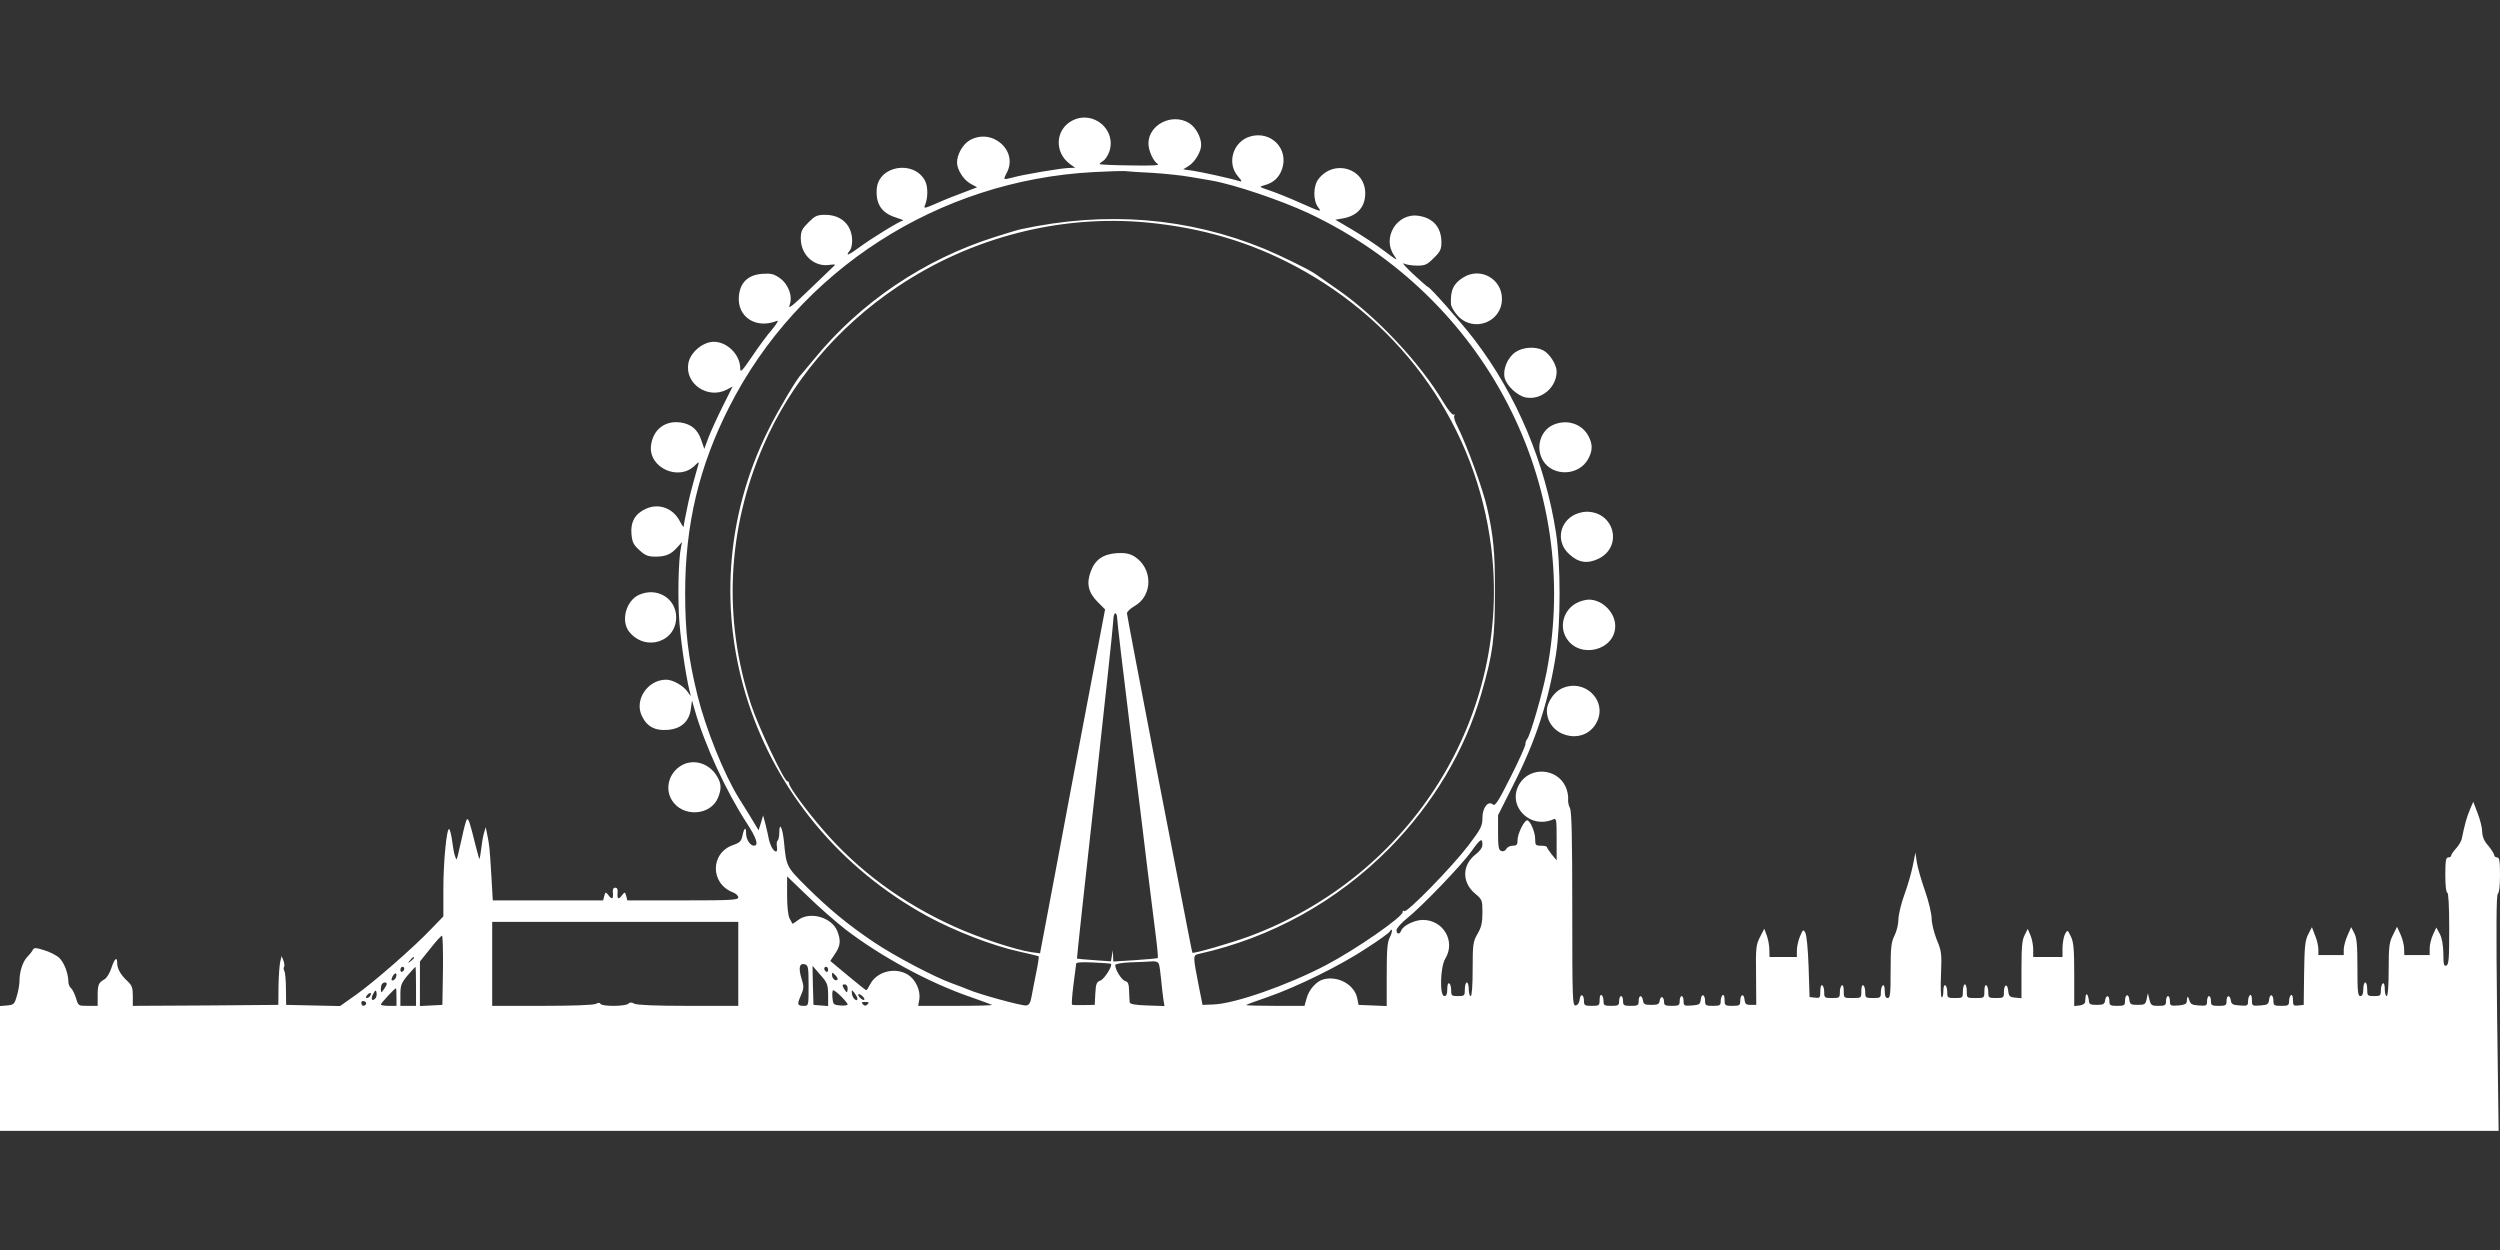 <?xml version="1.0" standalone="no"?>
<!DOCTYPE svg PUBLIC "-//W3C//DTD SVG 20010904//EN"
 "http://www.w3.org/TR/2001/REC-SVG-20010904/DTD/svg10.dtd">
<svg version="1.0" xmlns="http://www.w3.org/2000/svg"
 width="1280pt" height="640pt" viewBox="0 0 1280 640"
 preserveAspectRatio="xMidYMid meet">
<rect x="0" y="0" width="1280" height="640" fill="#333333" stroke="none"/>
<g transform="translate(0,640) scale(0.1,-0.1)"
fill="#ffffff" stroke="none">
<path d="M5491 5783 c-87 -44 -95 -161 -14 -222 l28 -20 -31 -1 c-37 0 -244
-35 -293 -50 -19 -5 -36 -8 -38 -6 -2 2 3 16 12 32 60 115 -79 233 -193 164
-34 -21 -62 -72 -62 -112 0 -37 34 -90 70 -109 l33 -18 -24 -9 c-102 -38 -141
-54 -193 -77 -51 -22 -57 -23 -51 -8 17 39 17 97 1 128 -58 107 -237 77 -247
-41 -6 -79 25 -125 99 -148 26 -8 42 -15 36 -15 -15 -1 -162 -91 -228 -140
-31 -23 -56 -38 -56 -33 0 4 5 13 11 19 6 6 11 26 12 45 2 83 -53 138 -138
138 -42 0 -52 -5 -86 -39 -33 -33 -39 -45 -39 -82 0 -85 70 -148 149 -135 19
3 30 2 25 -2 -5 -5 -62 -59 -126 -121 -93 -90 -115 -107 -105 -82 17 45 -7
108 -53 139 -29 20 -44 23 -88 20 -73 -6 -113 -45 -119 -115 -9 -105 86 -168
192 -127 14 6 7 -7 -22 -43 -24 -27 -70 -90 -103 -139 -51 -75 -60 -84 -60
-60 0 69 -66 136 -135 136 -57 0 -122 -55 -131 -112 -17 -104 100 -183 197
-133 l30 16 -49 -98 c-27 -54 -60 -126 -73 -159 l-23 -62 -16 46 c-18 53 -51
81 -106 89 -81 11 -142 -38 -151 -120 -12 -112 142 -182 224 -101 19 19 23 21
19 7 -36 -127 -47 -169 -60 -235 -9 -42 -16 -81 -16 -85 0 -4 -8 7 -18 26 -35
70 -110 97 -177 65 -54 -25 -77 -67 -72 -128 4 -42 10 -55 41 -83 29 -27 44
-33 82 -33 53 0 80 12 112 48 l24 27 -5 -25 c-14 -65 -18 -268 -8 -393 10
-121 40 -312 57 -365 4 -9 -3 -3 -14 14 -21 32 -76 64 -111 64 -95 0 -164
-103 -125 -185 26 -55 67 -77 132 -72 69 5 111 43 119 107 l6 44 14 -49 c51
-179 160 -415 265 -577 52 -79 64 -118 38 -118 -19 0 -40 33 -40 62 0 38 -10
31 -19 -12 -5 -26 -14 -35 -46 -46 -119 -40 -120 -198 -2 -243 15 -6 27 -17
27 -26 0 -13 -36 -15 -284 -15 l-284 0 -6 23 c-6 21 -7 21 -20 5 -19 -26 -27
-22 -24 10 2 19 -2 27 -12 27 -10 0 -14 -8 -12 -27 3 -32 -5 -36 -24 -10 -13
16 -14 16 -20 -5 l-6 -23 -283 0 -282 0 -7 123 c-9 151 -11 162 -21 212 l-8
40 -9 -30 c-5 -16 -11 -52 -14 -80 -4 -27 -7 -51 -9 -53 -1 -1 -10 28 -19 65
-32 130 -38 145 -46 137 -4 -5 -15 -45 -24 -89 -10 -44 -20 -89 -23 -100 -6
-19 -6 -19 -13 1 -5 11 -11 46 -15 78 -4 31 -11 58 -15 61 -13 8 -30 -166 -30
-309 l0 -138 -63 -65 c-86 -91 -294 -273 -388 -339 l-78 -55 -138 3 -138 3 -1
81 c0 44 -4 86 -8 92 -4 7 -5 16 -2 21 4 5 2 20 -3 33 l-9 23 -7 -28 c-4 -16
-8 -72 -9 -125 l-1 -97 -372 -3 -373 -2 0 50 c0 43 -4 55 -29 78 -34 32 -51
63 -51 91 0 36 -14 23 -30 -26 -8 -25 -24 -51 -35 -57 -30 -17 -35 -27 -35
-83 l0 -53 -50 0 c-49 0 -49 0 -61 40 -7 22 -18 45 -26 51 -7 6 -13 21 -13 33
0 42 -22 99 -47 122 -14 13 -49 31 -77 39 -45 14 -51 14 -59 0 -4 -8 -16 -23
-26 -33 -23 -22 -41 -75 -41 -121 0 -20 -6 -56 -14 -81 -12 -42 -16 -45 -50
-48 l-36 -3 0 -320 0 -319 6396 0 6397 0 -8 604 c-5 435 -4 605 4 610 7 5 11
42 11 97 0 72 -3 89 -15 89 -8 0 -15 6 -15 13 -1 6 -14 28 -30 47 -21 23 -30
45 -31 70 0 19 -10 62 -23 95 l-23 60 -17 -40 c-16 -37 -28 -82 -41 -146 -2
-14 -16 -38 -30 -53 -14 -15 -25 -31 -25 -37 0 -5 -7 -9 -15 -9 -12 0 -15 -17
-15 -90 0 -53 4 -90 10 -90 6 0 10 -68 10 -184 0 -154 -2 -185 -15 -190 -12
-4 -15 6 -15 62 -1 44 -7 78 -18 100 l-18 33 -17 -36 c-9 -20 -17 -51 -17 -70
l0 -35 -65 0 -65 0 -1 33 c0 17 -8 50 -18 72 l-18 40 -21 -42 c-19 -37 -22
-59 -22 -178 0 -83 -4 -135 -10 -135 -5 0 -10 16 -10 36 0 21 -4 33 -10 29 -5
-3 -10 -19 -10 -36 0 -27 -3 -29 -35 -29 -33 0 -35 2 -35 35 0 19 -4 35 -10
35 -5 0 -10 -16 -10 -35 0 -24 -5 -35 -15 -35 -13 0 -15 23 -15 145 0 114 -3
153 -16 177 l-16 31 -19 -43 c-10 -23 -19 -55 -19 -71 l0 -29 -65 0 -65 0 0
30 c0 16 -7 48 -17 71 l-16 42 -19 -37 c-16 -31 -19 -63 -21 -199 l-2 -162
-27 -3 c-25 -3 -28 0 -28 28 0 18 -4 29 -10 25 -5 -3 -10 -17 -10 -31 0 -21
-4 -24 -40 -24 -36 0 -40 3 -40 24 0 35 -18 42 -22 9 -3 -25 -7 -28 -45 -31
-42 -3 -43 -2 -43 28 0 18 -4 29 -10 25 -5 -3 -10 -17 -10 -31 0 -23 -3 -25
-42 -22 -36 2 -44 7 -46 26 -5 30 -22 28 -22 -3 0 -22 -4 -25 -40 -25 -36 0
-40 3 -40 25 0 14 -4 25 -10 25 -5 0 -10 -12 -10 -26 0 -23 -3 -25 -42 -22
-35 2 -43 7 -49 28 -7 24 -11 21 -13 -10 -1 -10 -14 -16 -43 -18 -40 -3 -43
-1 -43 22 0 14 -4 26 -10 26 -5 0 -10 -11 -10 -25 0 -22 -4 -25 -39 -25 -35 0
-39 3 -46 33 l-8 32 -6 -30 c-6 -27 -10 -30 -46 -30 -36 0 -40 3 -43 28 -4 33
-22 26 -22 -9 0 -21 -4 -24 -40 -24 -36 0 -40 3 -40 25 0 31 -17 33 -22 3 -2
-19 -9 -23 -42 -23 -34 0 -40 3 -41 22 -1 13 -5 26 -8 30 -7 6 -9 -1 -11 -37
-1 -9 -13 -16 -28 -18 l-28 -3 0 160 c0 130 -3 167 -17 196 -17 35 -17 35 -30
13 -7 -13 -12 -44 -13 -70 l0 -48 -75 0 -75 0 0 39 c0 21 -6 54 -14 72 l-14
33 -16 -32 c-13 -24 -16 -62 -16 -177 l0 -146 -32 3 c-29 3 -33 7 -36 36 -4
39 -22 33 -22 -9 0 -27 -2 -29 -40 -29 -38 0 -40 2 -40 29 0 17 -4 33 -10 36
-6 4 -10 -8 -10 -29 0 -36 0 -36 -45 -36 -45 0 -45 0 -45 35 0 19 -4 35 -10
35 -5 0 -10 -16 -10 -35 0 -34 -1 -35 -40 -35 -38 0 -40 2 -40 29 0 17 -4 33
-10 36 -6 4 -10 -8 -10 -30 0 -20 -4 -34 -9 -31 -4 3 -6 56 -3 118 4 105 3
118 -22 177 -14 36 -26 84 -26 108 0 24 -15 88 -34 142 -19 54 -38 120 -42
147 l-7 49 -13 -65 c-7 -36 -26 -103 -43 -149 -17 -47 -31 -104 -31 -128 0
-24 -9 -61 -20 -83 -17 -34 -20 -59 -20 -180 0 -118 -2 -140 -15 -140 -11 0
-15 11 -15 36 0 21 -4 33 -10 29 -5 -3 -10 -19 -10 -36 0 -27 -2 -29 -40 -29
-38 0 -40 2 -40 29 0 17 -4 33 -10 36 -6 4 -10 -8 -10 -29 0 -36 0 -36 -45
-36 -45 0 -45 0 -45 36 0 21 -4 33 -10 29 -5 -3 -10 -19 -10 -36 0 -27 -2 -29
-40 -29 -38 0 -40 2 -40 29 0 17 -4 33 -10 36 -6 4 -10 -8 -10 -30 0 -34 -2
-36 -27 -33 l-28 3 -5 155 c-3 90 -10 163 -17 175 -10 18 -12 16 -27 -19 -9
-21 -16 -54 -16 -72 l0 -34 -70 0 -70 0 -1 38 c0 20 -6 53 -13 72 l-13 35 -22
-43 c-20 -39 -22 -56 -20 -195 l1 -152 -29 0 c-23 0 -29 5 -31 28 -4 33 -22
26 -22 -9 0 -21 -4 -24 -40 -24 -38 0 -40 2 -40 31 0 17 -4 28 -10 24 -5 -3
-10 -17 -10 -31 0 -21 -4 -24 -40 -24 -36 0 -40 3 -40 24 0 35 -18 42 -22 9
-3 -25 -7 -28 -45 -31 -40 -3 -43 -1 -43 22 0 14 -4 26 -10 26 -5 0 -10 -11
-10 -25 0 -22 -4 -25 -40 -25 -33 0 -40 3 -40 19 0 29 -18 35 -22 9 -3 -20 -9
-23 -43 -23 -34 0 -40 3 -43 23 -5 30 -22 28 -22 -3 0 -22 -4 -25 -40 -25 -36
0 -40 3 -40 25 0 14 -4 25 -10 25 -5 0 -10 -11 -10 -25 0 -22 -4 -25 -40 -25
-36 0 -40 3 -40 24 0 14 -4 28 -10 31 -6 4 -10 -7 -10 -24 0 -29 -2 -31 -40
-31 -36 0 -40 3 -40 24 0 35 -18 42 -22 9 -2 -17 -10 -29 -20 -31 -17 -3 -18
26 -18 493 0 366 -3 502 -12 518 -7 12 -11 34 -9 49 1 15 -5 43 -14 62 -45 94
-181 102 -235 13 -67 -110 51 -235 173 -182 16 7 17 -2 17 -101 l0 -109 -25
30 c-13 17 -24 33 -25 38 0 4 -13 7 -30 7 -28 0 -30 3 -30 36 0 34 -26 94 -41
94 -15 0 -49 -69 -49 -99 0 -26 -4 -31 -25 -31 -13 0 -28 -7 -33 -17 -6 -10
-16 -14 -26 -10 -13 5 -16 22 -16 95 l0 88 78 155 c116 228 181 428 219 671
24 155 24 460 0 618 -55 359 -202 707 -415 987 -65 86 -230 273 -240 273 -4 1
-38 31 -77 67 -38 36 -60 60 -48 54 12 -6 43 -11 69 -11 41 0 51 5 85 39 33
32 39 45 39 80 0 77 -42 125 -117 136 -110 17 -189 -112 -125 -203 21 -29 16
-27 -49 22 -39 30 -112 78 -162 108 l-90 53 34 6 c77 12 119 58 119 129 0 128
-158 177 -239 74 -28 -36 -29 -112 -1 -147 19 -24 12 -22 -87 22 -60 27 -133
56 -163 66 -54 18 -55 19 -25 27 45 12 74 39 89 82 36 104 -57 199 -164 167
-86 -26 -120 -134 -63 -202 23 -27 24 -31 7 -26 -40 13 -191 46 -237 53 l-49
7 29 18 c32 21 63 73 63 107 0 40 -28 91 -62 112 -87 53 -208 -8 -208 -105 0
-36 25 -91 47 -104 13 -8 -23 -10 -139 -8 -87 1 -158 4 -158 7 0 3 9 11 19 17
11 7 24 28 31 48 37 112 -83 212 -189 158z m409 -268 c63 -4 151 -13 195 -21
44 -7 92 -16 106 -18 120 -21 359 -102 504 -170 901 -427 1398 -1387 1214
-2345 -22 -113 -85 -330 -100 -345 -5 -6 -9 -18 -9 -27 0 -9 -34 -85 -76 -168
-63 -125 -79 -150 -90 -140 -25 21 -54 -16 -54 -69 0 -41 -7 -55 -72 -141 -84
-110 -313 -345 -328 -336 -6 4 -9 2 -8 -3 6 -23 -238 -192 -392 -273 -198
-104 -471 -199 -579 -202 l-54 -2 -18 90 c-32 164 -32 164 -1 171 372 83 707
269 975 540 226 230 388 502 472 794 59 204 69 281 69 520 1 201 -8 289 -40
430 -22 98 -104 322 -153 419 -12 23 -19 47 -15 53 4 6 3 8 -3 5 -6 -4 -29 24
-53 64 -118 199 -338 434 -536 573 -60 42 -114 79 -119 83 -28 21 -180 95
-259 128 -394 162 -811 196 -1251 101 -11 -2 -70 -20 -130 -39 -364 -115 -690
-335 -928 -627 -34 -41 -64 -77 -67 -80 -18 -15 -117 -182 -164 -277 -454
-905 -97 -1998 814 -2495 138 -75 334 -151 468 -180 53 -12 99 -23 100 -24 2
-1 -3 -38 -12 -81 -9 -43 -19 -98 -24 -123 -6 -34 -12 -46 -28 -48 -21 -3
-244 58 -298 82 -17 7 -53 21 -81 31 -86 30 -299 142 -402 212 -132 89 -229
169 -344 283 -103 103 -103 103 -115 230 -7 72 -24 106 -24 48 0 -20 -4 -39
-9 -42 -4 -3 -6 -17 -3 -31 2 -14 0 -25 -4 -25 -14 0 -31 31 -39 70 -3 19 -12
53 -17 75 l-11 40 -11 -38 -12 -38 -44 73 c-25 40 -51 82 -58 93 -76 123 -169
355 -211 525 -48 196 -63 323 -63 525 0 349 71 646 225 950 356 702 1070 1162
1867 1204 74 4 146 6 160 5 14 -2 77 -6 140 -9z m-19 -255 c278 -28 520 -100
749 -222 558 -296 929 -828 1005 -1441 106 -858 -404 -1680 -1236 -1990 -88
-33 -289 -91 -294 -85 -1 2 -9 41 -18 88 -9 47 -84 434 -167 860 -82 427 -150
782 -150 790 0 8 18 25 39 37 95 54 94 194 -1 254 -26 15 -46 19 -89 17 -71
-5 -112 -33 -134 -93 -24 -62 -13 -109 35 -157 l38 -38 -89 -468 c-49 -257
-124 -653 -166 -880 l-78 -413 -45 6 c-81 12 -271 75 -392 130 -270 122 -496
289 -677 500 -86 100 -171 216 -171 234 0 6 -4 11 -9 11 -16 0 -149 281 -185
391 -145 439 -123 898 62 1326 140 325 379 608 686 814 380 256 842 373 1287
329z m-161 -2027 c0 -14 29 -263 65 -552 36 -289 77 -618 90 -731 14 -113 33
-261 41 -328 9 -68 14 -125 12 -127 -2 -2 -54 -7 -116 -11 l-112 -7 -1 29 -2
29 -4 -28 -5 -29 -85 6 c-47 3 -87 7 -89 8 -1 2 40 383 92 848 51 465 94 862
94 883 0 20 5 37 10 37 6 0 10 -12 10 -27z m1870 -1157 c0 -15 -12 -33 -34
-50 -70 -53 -72 -142 -6 -199 39 -33 40 -35 40 -99 0 -52 -5 -75 -25 -109 -23
-41 -25 -53 -25 -181 0 -85 -4 -138 -10 -138 -5 0 -10 16 -10 35 0 19 -4 35
-10 35 -5 0 -10 -16 -10 -35 0 -33 -2 -35 -35 -35 -32 0 -35 2 -35 29 0 17 -4
33 -10 36 -6 4 -10 -8 -10 -29 0 -25 -4 -36 -15 -36 -25 0 -21 150 5 192 54
88 -10 198 -115 198 -42 0 -102 -29 -111 -55 -8 -21 -24 -19 -24 3 0 9 25 37
56 62 75 60 279 272 329 343 44 62 55 69 55 33z m-3262 -434 c183 -140 429
-274 642 -347 57 -20 106 -38 109 -40 2 -3 -82 -5 -187 -5 l-191 0 6 33 c7 46
-19 102 -59 127 -66 40 -159 16 -193 -50 -8 -16 -17 -30 -20 -30 -2 0 -45 34
-94 75 l-90 75 24 36 c29 42 31 70 11 119 -30 70 -141 100 -200 54 -15 -12
-28 -20 -29 -18 -1 2 -8 14 -14 26 -8 14 -13 61 -13 119 l0 97 103 -99 c56
-55 144 -132 195 -172z m-548 -177 l0 -215 -256 0 c-165 0 -262 4 -276 11 -14
8 -23 8 -31 0 -14 -14 -134 -15 -142 -1 -4 7 -12 7 -25 0 -11 -6 -123 -10
-274 -10 l-256 0 0 215 0 215 630 0 630 0 0 -215z m3336 136 c-13 -24 -16 -64
-16 -191 l0 -161 -72 3 -72 3 -7 34 c-14 69 -97 116 -172 97 -35 -8 -76 -53
-87 -97 l-11 -39 -149 0 c-83 0 -150 2 -150 4 0 2 51 21 113 42 147 51 375
163 508 252 59 38 110 75 114 82 15 24 16 0 1 -29z m-4848 -168 l-3 -178 -57
-3 -58 -3 0 114 0 114 53 66 c28 36 55 66 60 66 4 1 6 -79 5 -176z m-148 63
c0 -2 -8 -10 -17 -17 -16 -13 -17 -12 -4 4 13 16 21 21 21 13z m3568 -31 c10
-8 -33 -77 -53 -85 -21 -8 -24 -16 -27 -67 l-3 -58 -55 -1 c-30 -1 -58 0 -61
2 -3 2 0 47 7 101 7 54 13 103 14 109 0 7 29 9 88 6 48 -2 88 -5 90 -7z m246
-2 c3 -10 8 -45 11 -78 3 -33 8 -77 11 -98 l6 -38 -89 3 c-61 2 -88 7 -89 16
-1 6 -2 33 -3 58 -1 36 -5 47 -20 51 -18 5 -51 57 -51 82 0 6 33 12 83 14 45
1 94 4 109 5 18 1 28 -4 32 -15z m-1794 -109 c0 -102 0 -104 -23 -104 -35 0
-37 7 -17 52 16 37 17 46 4 87 -17 56 -11 81 16 74 18 -5 20 -14 20 -109z
m-2070 87 c0 -6 -4 -13 -10 -16 -5 -3 -10 1 -10 9 0 9 5 16 10 16 6 0 10 -4
10 -9z m60 -91 l0 -100 -40 0 -40 0 0 56 c0 49 4 60 37 100 21 24 39 44 40 44
2 0 3 -45 3 -100z m2110 -43 l0 -58 -37 3 -38 3 -3 100 -2 100 39 -45 c37 -41
40 -50 41 -103z m0 127 c0 -8 -4 -12 -10 -9 -5 3 -10 10 -10 16 0 5 5 9 10 9
6 0 10 -7 10 -16z m-2213 -39 c-4 -8 -11 -15 -17 -15 -7 0 -7 6 0 21 13 23 26
19 17 -6z m2261 -11 c-10 -10 -28 6 -28 24 0 15 1 15 17 -1 9 -9 14 -19 11
-23z m-2308 -22 c0 -5 -7 -17 -15 -28 -14 -19 -14 -19 -15 2 0 11 3 24 7 27 9
10 23 9 23 -1z m2360 -22 c0 -11 -2 -20 -5 -20 -2 0 -9 9 -15 20 -9 16 -8 20
5 20 8 0 15 -9 15 -20z m-2310 -45 l0 -45 -40 0 c-22 0 -40 3 -40 7 0 7 71 83
77 83 2 0 3 -20 3 -45z m-109 -8 c-17 -17 -24 -1 -10 25 12 21 14 21 17 4 2
-10 -1 -23 -7 -29z m2386 11 c18 -18 33 -36 33 -41 0 -4 -17 -7 -37 -5 -36 3
-38 5 -41 41 -2 20 0 37 4 37 5 0 23 -14 41 -32z m83 -11 c0 -20 -25 1 -28 24
-2 23 -2 23 13 5 8 -11 15 -24 15 -29z m-2495 14 c-3 -6 -11 -11 -17 -11 -6 0
-6 6 2 15 14 17 26 13 15 -4z m2525 -6 c7 -8 8 -15 2 -15 -5 0 -15 7 -22 15
-7 8 -8 15 -2 15 5 0 15 -7 22 -15z m-2546 -36 c-8 -14 -24 -10 -24 6 0 9 6
12 15 9 8 -4 12 -10 9 -15z m2568 -1 c-9 -9 -15 -9 -24 0 -9 9 -7 12 12 12 19
0 21 -3 12 -12z"/>
<path d="M7493 4980 c-51 -31 -68 -66 -64 -138 1 -12 16 -38 34 -58 81 -89
227 -34 227 86 0 102 -110 164 -197 110z"/>
<path d="M7759 4597 c-40 -27 -66 -89 -55 -132 10 -41 66 -92 108 -100 79 -15
158 51 158 133 0 35 -36 92 -70 109 -40 20 -103 16 -141 -10z"/>
<path d="M7953 4225 c-67 -29 -92 -118 -53 -183 51 -84 185 -79 232 9 23 43
23 75 0 118 -34 62 -110 86 -179 56z"/>
<path d="M8053 3760 c-73 -44 -83 -139 -19 -197 47 -44 93 -51 150 -24 127 62
82 241 -61 241 -21 0 -52 -9 -70 -20z"/>
<path d="M3273 3355 c-67 -29 -96 -133 -52 -189 82 -104 243 -54 241 76 -2 95
-98 153 -189 113z"/>
<path d="M8071 3312 c-65 -35 -89 -118 -51 -179 66 -109 250 -64 250 62 0 69
-66 135 -135 135 -17 0 -46 -8 -64 -18z"/>
<path d="M7990 2872 c-37 -20 -70 -72 -70 -110 0 -131 182 -182 250 -69 70
115 -59 242 -180 179z"/>
<path d="M3491 2482 c-65 -36 -89 -118 -51 -179 54 -88 197 -81 236 12 19 46
18 74 -6 112 -39 65 -118 89 -179 55z"/>
</g>
</svg>

